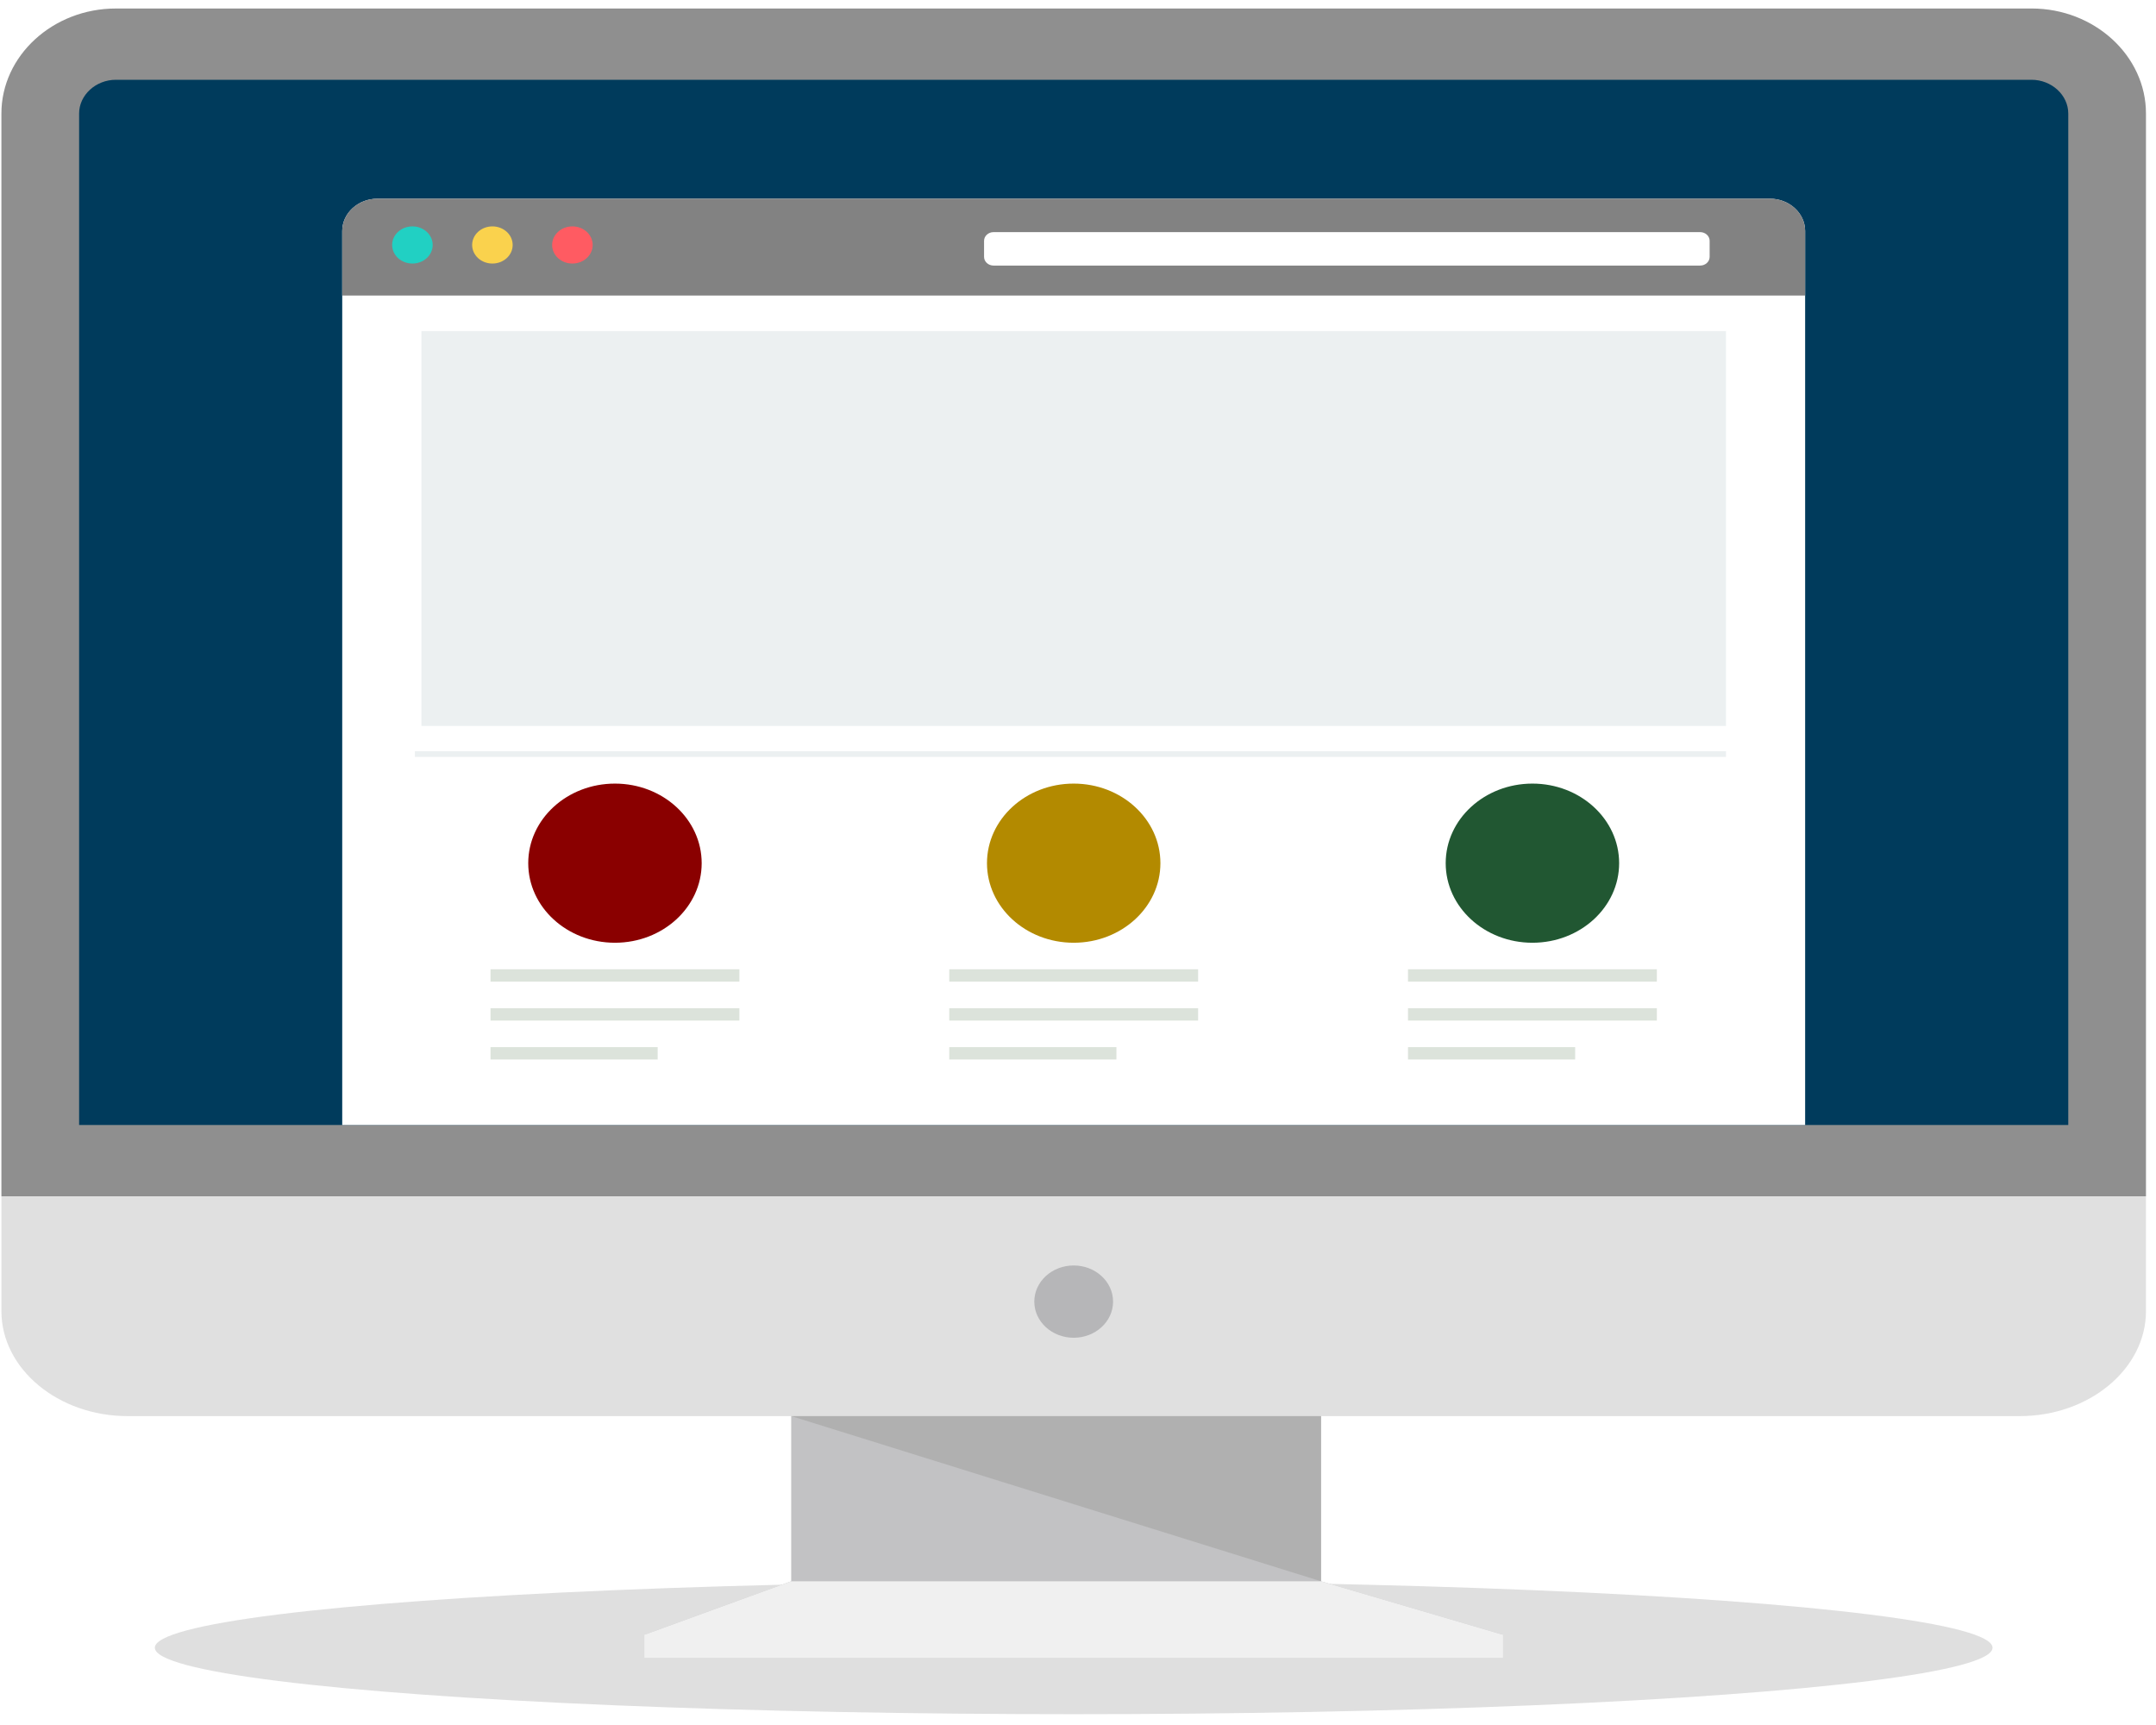<svg xmlns="http://www.w3.org/2000/svg" width="130" height="104" viewBox="0 0 130 104">
    <g fill="none" fill-rule="evenodd">
        <path fill="#FFF" d="M-475-1230h1920v4000H-475z"/>
        <g>
            <ellipse cx="64.74" cy="99.341" fill="#DFDFDF" rx="55.404" ry="4.007"/>
            <path fill="#8F8F8F" d="M6.985.512h115.51c3.795 0 6.9 2.849 6.9 6.33v65.281H.085V6.843c0-3.482 3.105-6.33 6.9-6.33z"/>
            <path fill="#003B5C" d="M124.71 67.825V6.842c0-1.109-1.006-2.032-2.215-2.032H6.985c-1.209 0-2.215.923-2.215 2.032v60.983h119.94z"/>
            <path fill="#E0E0E0" d="M129.395 72.123v6.924c0 3.482-3.422 6.33-7.606 6.33H7.692c-4.184 0-7.607-2.848-7.607-6.33v-6.924h129.31z"/>
            <path fill="#FFF" d="M32.389 11.979h74.334c1.167 0 2.121.877 2.121 1.947v53.899H20.635V13.926c0-1.07.955-1.947 2.122-1.947h9.632z"/>
            <path fill="#828282" d="M22.757 11.979h83.966c1.167 0 2.122.876 2.122 1.947v3.893h-88.21v-3.893c0-1.071.954-1.947 2.122-1.947z"/>
            <path fill="#FFF" d="M59.906 13.995h42.61c.313 0 .57.235.57.523v.97c0 .288-.257.523-.57.523h-42.61c-.314 0-.57-.235-.57-.523v-.97c0-.287.256-.523.57-.523z"/>
            <path fill="#21D0C3" d="M24.868 13.649c.674 0 1.221.5 1.221 1.12 0 .62-.547 1.12-1.221 1.12-.676 0-1.223-.5-1.223-1.12 0-.62.547-1.12 1.223-1.12z"/>
            <path fill="#FAD24D" d="M29.69 13.649c.676 0 1.222.5 1.222 1.12 0 .62-.546 1.12-1.222 1.12-.674 0-1.221-.5-1.221-1.12 0-.62.547-1.12 1.221-1.12z"/>
            <path fill="#FF5B62" d="M34.514 13.649c.675 0 1.222.5 1.222 1.12 0 .62-.547 1.12-1.222 1.12-.675 0-1.222-.5-1.222-1.12 0-.62.547-1.12 1.222-1.12z"/>
            <path fill="#ECF0F1" d="M25.41 19.96h78.661v23.807H25.41z"/>
            <path fill="#8A0000" d="M37.08 47.243c2.888 0 5.229 2.148 5.229 4.798 0 2.649-2.341 4.797-5.23 4.797-2.887 0-5.228-2.148-5.228-4.797 0-2.65 2.34-4.798 5.229-4.798z"/>
            <path fill="#B38A00" d="M64.74 47.243c2.888 0 5.229 2.148 5.229 4.798 0 2.649-2.341 4.797-5.229 4.797-2.887 0-5.228-2.148-5.228-4.797 0-2.65 2.34-4.798 5.228-4.798z"/>
            <path fill="#215732" d="M92.4 47.243c2.888 0 5.229 2.148 5.229 4.798 0 2.649-2.341 4.797-5.229 4.797s-5.229-2.148-5.229-4.797c0-2.65 2.341-4.798 5.23-4.798z"/>
            <g fill="#DCE3DB">
                <path d="M29.577 58.438h15.006v.746H29.577v-.746zm0 4.693h10.079v.746H29.577v-.746zm0-2.347h15.006v.746H29.577v-.746zM57.237 58.438h15.006v.746H57.237v-.746zm0 4.693h10.08v.746h-10.08v-.746zm0-2.347h15.006v.746H57.237v-.746zM84.898 58.438h15.005v.746H84.898v-.746zm0 4.693h10.079v.746H84.898v-.746zm0-2.347h15.005v.746H84.898v-.746z"/>
            </g>
            <path fill="#ECF0F1" d="M25.017 45.287h79.054v.347H25.017z"/>
            <ellipse cx="64.74" cy="78.474" fill="#B6B6B8" rx="2.375" ry="2.179"/>
            <path fill="#C2C2C4" d="M79.653 95.336l10.971 3.225H38.855l8.852-3.225v-9.96h31.946z"/>
            <path fill="#B0B0B0" d="M79.653 95.336l-31.946-9.96h31.946z"/>
            <path fill="#F0F0F0" d="M47.707 95.336h31.946l10.971 3.225v1.389H38.855v-1.39z"/>
        </g>
    </g>
</svg>
